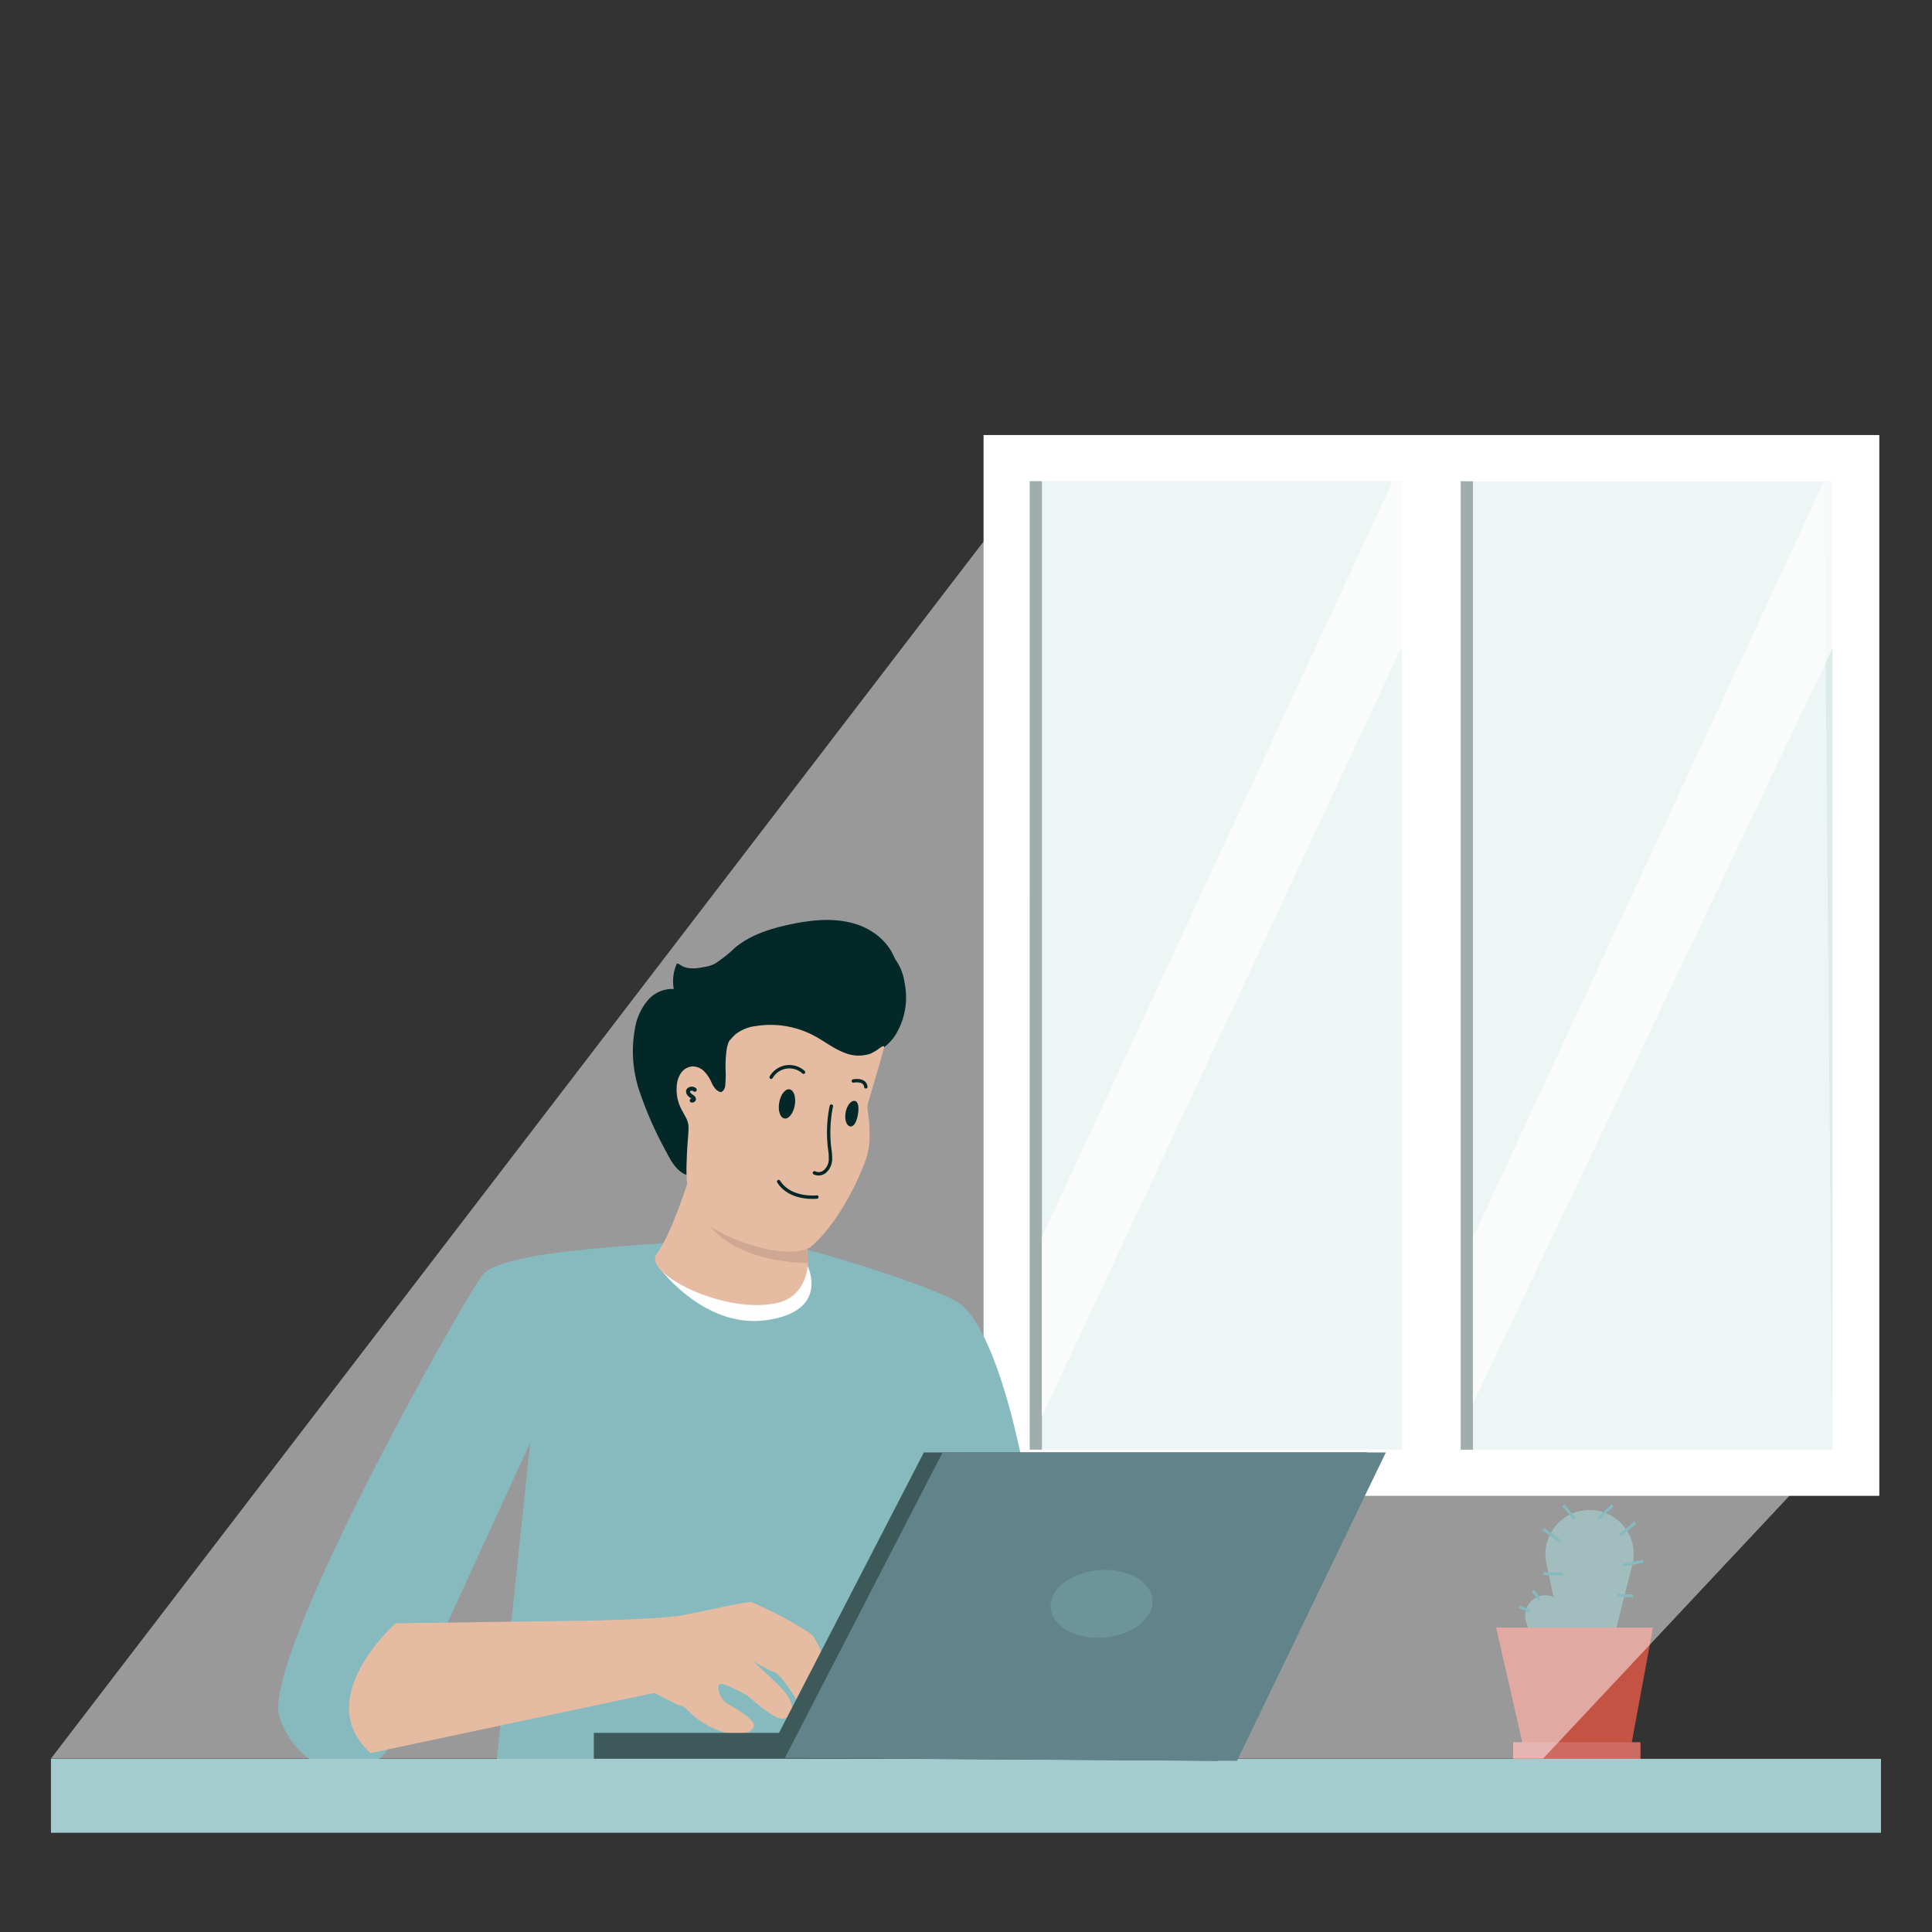 <svg xmlns="http://www.w3.org/2000/svg" width="330" height="330" viewBox="0 0 330 330"><rect x="0" y="0" width="330" height="330" fill="#333333" stroke="none"/><defs><style>.a{opacity:0.8;}.b{fill:#468c8c;}.c{fill:#ea5b48;}.d{fill:#f4786e;}.e{fill:#ddebeb;}.f{fill:#dfebeb;opacity:0.2;}.g,.i,.j{fill:#fff;}.h{fill:#3f5a5a;}.i{opacity:0.7;}.j{opacity:0.5;}.k{fill:#86babf;}.l{fill:#fefefe;}.m{fill:#e5bba1;}.n{fill:#cea893;}.o{fill:#032827;}.p,.q,.u{fill:none;stroke-miterlimit:10;}.p,.q{stroke:#032827;stroke-linecap:round;}.p{stroke-width:0.58px;}.q{stroke-width:0.68px;}.r{fill:#a4cbce;}.s{fill:#3e5959;}.t{fill:#618389;}.u{stroke:#86babf;stroke-width:0.49px;}.v{fill:#6d9599;}</style></defs><g class="a"><path class="b" d="M266.79,279.72,264.13,267a7.54,7.54,0,0,1,7.38-9.08h0a7.53,7.53,0,0,1,7.31,9.4l-3.17,12.43"/><path class="b" d="M261.59,279.72l-.9-2.64a3.47,3.47,0,0,1,3.28-4.59h0a3.47,3.47,0,0,1,3.47,3.47v3.76"/><polygon class="c" points="255.55 278 260.53 299.82 278.31 299.82 282.34 278 255.55 278"/><rect class="d" x="258.45" y="297.58" width="21.76" height="3.89"/></g><rect class="e" x="174.24" y="80.78" width="140.79" height="169.04"/><rect class="f" x="175.88" y="82.21" width="63.55" height="165.4"/><rect class="f" x="249.5" y="82.22" width="63.54" height="165.41"/><path class="g" d="M168,74.31l0,181.19,153,0,0-181.19Zm7.9,7.89h63.55l0,165.41H175.87ZM313,247.63H249.49l0-165.4H313Z"/><rect class="h" x="175.88" y="82.21" width="2.09" height="165.4"/><rect class="h" x="249.5" y="82.22" width="2.09" height="165.4"/><polygon class="i" points="239.44 110.46 239.44 82.21 237.89 82.2 177.96 211.3 177.96 241.99 239.44 110.46"/><polygon class="i" points="313.11 110.48 313.04 82.22 311.56 82.22 251.58 211.43 251.57 239.79 313.11 110.48"/><polygon class="j" points="175.89 82.2 8.7 300.38 263.57 300.38 313.02 247.63 311.56 82.22 175.89 82.2"/><path class="k" d="M164.24,222.91c-3.88-3.31-36.51-13.18-39.56-11.74s-38.39,1.34-42.35,6.72-37.8,65.67-34.59,75.44,15.31,13.49,20.08,2.8,22.74-49.7,22.74-49.7l-6.21,58.9s66.25,7.43,92.31,2C183.56,305.94,176.67,233.5,164.24,222.91Z"/><path class="l" d="M112.18,216s7.73,11,18.67,9.5,7.12-9.19,7.12-9.19Z"/><path class="m" d="M113.15,276.63l-45.56.64S53,290.08,63.29,299.44l50.53-10.72"/><path class="m" d="M102.87,276.77s10.06-.3,13.07-.77,11.44-2.51,12.44-2.33a64.81,64.81,0,0,1,10.14,5.41c1.3,1.12,4.16,8.45,3.67,9.82s-.87,1.8-1.68,1.74a3.23,3.23,0,0,1-1.12,1.74c-.81.49-2.18.12-3.17-1.74s-3.25-4.85-3.89-5-3.69-1.86-3.69-1.86,4.72,4.18,5.78,5.73,1.37,3.34-.31,4-5.9-3.6-6.65-4-3.85-2.11-4.47-1.87-.25,2.49,1.36,3.42,4.66,2.74,4.41,3.79-2.6,2.18-6.58.5-4.66-3.73-5.9-4-4.35-2.42-5.47-2.42-7.94,2.08-7.94,2.08Z"/><path class="m" d="M138,206.14a73.26,73.26,0,0,0,0,9.57s0,5.67-5.25,6.84c-9.2,2.06-22.95-5.17-20.6-8.34,3-4.05,6.25-15.28,6.25-15.28S138.11,202.8,138,206.14Z"/><path class="n" d="M137.84,212.44c-4.56-2.81-21.34-13.88-18.53-6.37,3.77,10,18.7,9.64,18.7,9.64A30.26,30.26,0,0,1,137.84,212.44Z"/><path class="o" d="M117.89,200.83a3,3,0,0,1-.83-.23c-1.57-.68-2.47-2.32-3.25-3.84a64.39,64.39,0,0,1-4.59-10.38,21.5,21.5,0,0,1-.67-11.21,9.87,9.87,0,0,1,2.16-4.38,5.48,5.48,0,0,1,4.39-1.86,4.46,4.46,0,0,1-.12-1,6.64,6.64,0,0,1,.09-1.54,6.48,6.48,0,0,1,.42-1.49c0-.09.08-.31.23-.32s.69.39.92.49a3.6,3.6,0,0,0,1.26.32,8,8,0,0,0,2.24-.2,6,6,0,0,0,2-.6,24.23,24.23,0,0,0,3.47-2.77c2.74-2.24,6.25-3.29,9.72-4s7-1.05,10.42-.11a11.76,11.76,0,0,1,3.42,1.56,9.88,9.88,0,0,1,3,3.1c.37.61.59,1.29,1,1.86a8.48,8.48,0,0,1,1.32,3.55,12.27,12.27,0,0,1-1.54,9,8.44,8.44,0,0,1-7.53,3.84c-.29,0-.54-.2-.83-.22-.45,0-.91.15-1.37.15-2.46,0-4.87-.78-7.33-.93s-5.66.41-6.16,3.19c-.56,3.08-2.29,5.84-3.75,8.58-.65,1.24-1.33,2.47-2,3.69C122.91,197,120.77,201.23,117.89,200.83Z"/><path class="m" d="M123,186.52h0a2.22,2.22,0,0,1-.63-.37,3.86,3.86,0,0,1-.83-1.24,6.55,6.55,0,0,0-1.21-1.86,2.84,2.84,0,0,0-2-.9,2.62,2.62,0,0,0-2,1.11,4.39,4.39,0,0,0-.73,2.17,7.22,7.22,0,0,0,.68,3.82c.25.53.56,1,.82,1.54a3.75,3.75,0,0,1,.51,1.62c0,1-.1,1.95-.17,2.92s-.12,2-.15,3a28.68,28.68,0,0,0,0,2.93,15.69,15.69,0,0,0,.44,2.8,10.26,10.26,0,0,0,1,2.58,9.27,9.27,0,0,0,1.83,2.27c.18.17.37.32.56.47,3.66,2.54,13.16,5.94,17.26,3.69,4.05-3.43,7.48-9.58,9.36-14.59a12.56,12.56,0,0,0,.78-5.08,20.43,20.43,0,0,0-.3-3.58,3.27,3.27,0,0,1,.17-1.8l.76-2.6,1.52-5.2c.09-.34.17-.67.26-1a1.23,1.23,0,0,0,.08-.37c0-.08,0-.12-.09-.16s-.49.21-.6.28a8.36,8.36,0,0,1-1.63,1,6.28,6.28,0,0,1-4.21-.06l0,0c-2-.71-3.67-2.08-5.54-3.06a15.86,15.86,0,0,0-9.85-1.59,6.89,6.89,0,0,0-3.5,1.44,10.9,10.9,0,0,0-1,1.08,1.89,1.89,0,0,0-.29.7,6.74,6.74,0,0,0-.2.89,20.91,20.91,0,0,0-.15,3.71,18.41,18.41,0,0,1-.06,2.1c0,.49-.17,1.12-.69,1.34A.32.32,0,0,1,123,186.52Z"/><ellipse class="o" cx="134.43" cy="188.57" rx="2.53" ry="1.35" transform="translate(-74.73 287.98) rotate(-79.94)"/><path class="o" d="M144.44,190c-.22,1.21.13,2.29.78,2.4s1.1-.81,1.31-2,.11-2.24-.53-2.35S144.65,188.83,144.44,190Z"/><path class="p" d="M139.53,204.46S135,205,133,201.82"/><path class="p" d="M137.25,183.14a3.59,3.59,0,0,0-5.53.86"/><path class="p" d="M145.75,184.64s2-.41,2.14,1"/><path class="q" d="M118.67,186.14a.78.78,0,0,0-1.07.05c-.19.28,0,.66.31.91.13.1.29.19.42.3a.46.46,0,0,1,.2.38.3.3,0,0,1-.38.19"/><rect class="r" x="8.7" y="300.42" width="312.59" height="12.63"/><rect class="s" x="101.43" y="295.99" width="50.29" height="4.42"/><polygon class="s" points="130.85 300.27 157.8 248.09 233.5 248.09 208.09 300.76 130.85 300.27"/><polygon class="t" points="134.06 300.27 161 248.09 236.71 248.09 211.29 300.76 134.06 300.27"/><line class="u" x1="277.24" y1="267.34" x2="280.7" y2="266.66"/><line class="u" x1="276.73" y1="262.19" x2="279.35" y2="260.08"/><line class="u" x1="266.54" y1="263.29" x2="263.57" y2="261.14"/><line class="u" x1="267.03" y1="268.8" x2="263.57" y2="268.8"/><line class="u" x1="273.02" y1="259.41" x2="275.43" y2="257.13"/><line class="u" x1="268.94" y1="259.41" x2="267.03" y2="257.13"/><line class="u" x1="261.33" y1="275.27" x2="259.52" y2="274.43"/><line class="u" x1="262.94" y1="273.18" x2="261.84" y2="271.68"/><line class="u" x1="276.31" y1="272.49" x2="278.97" y2="272.61"/><ellipse class="v" cx="188.17" cy="273.94" rx="8.72" ry="5.77" transform="translate(-21.19 15.83) rotate(-4.56)"/><path class="p" d="M142,188.93a22.59,22.59,0,0,0-.3,7.15,10.93,10.93,0,0,1,.15,2.06A2.83,2.83,0,0,1,141,200a1.64,1.64,0,0,1-1.89.33"/></svg>